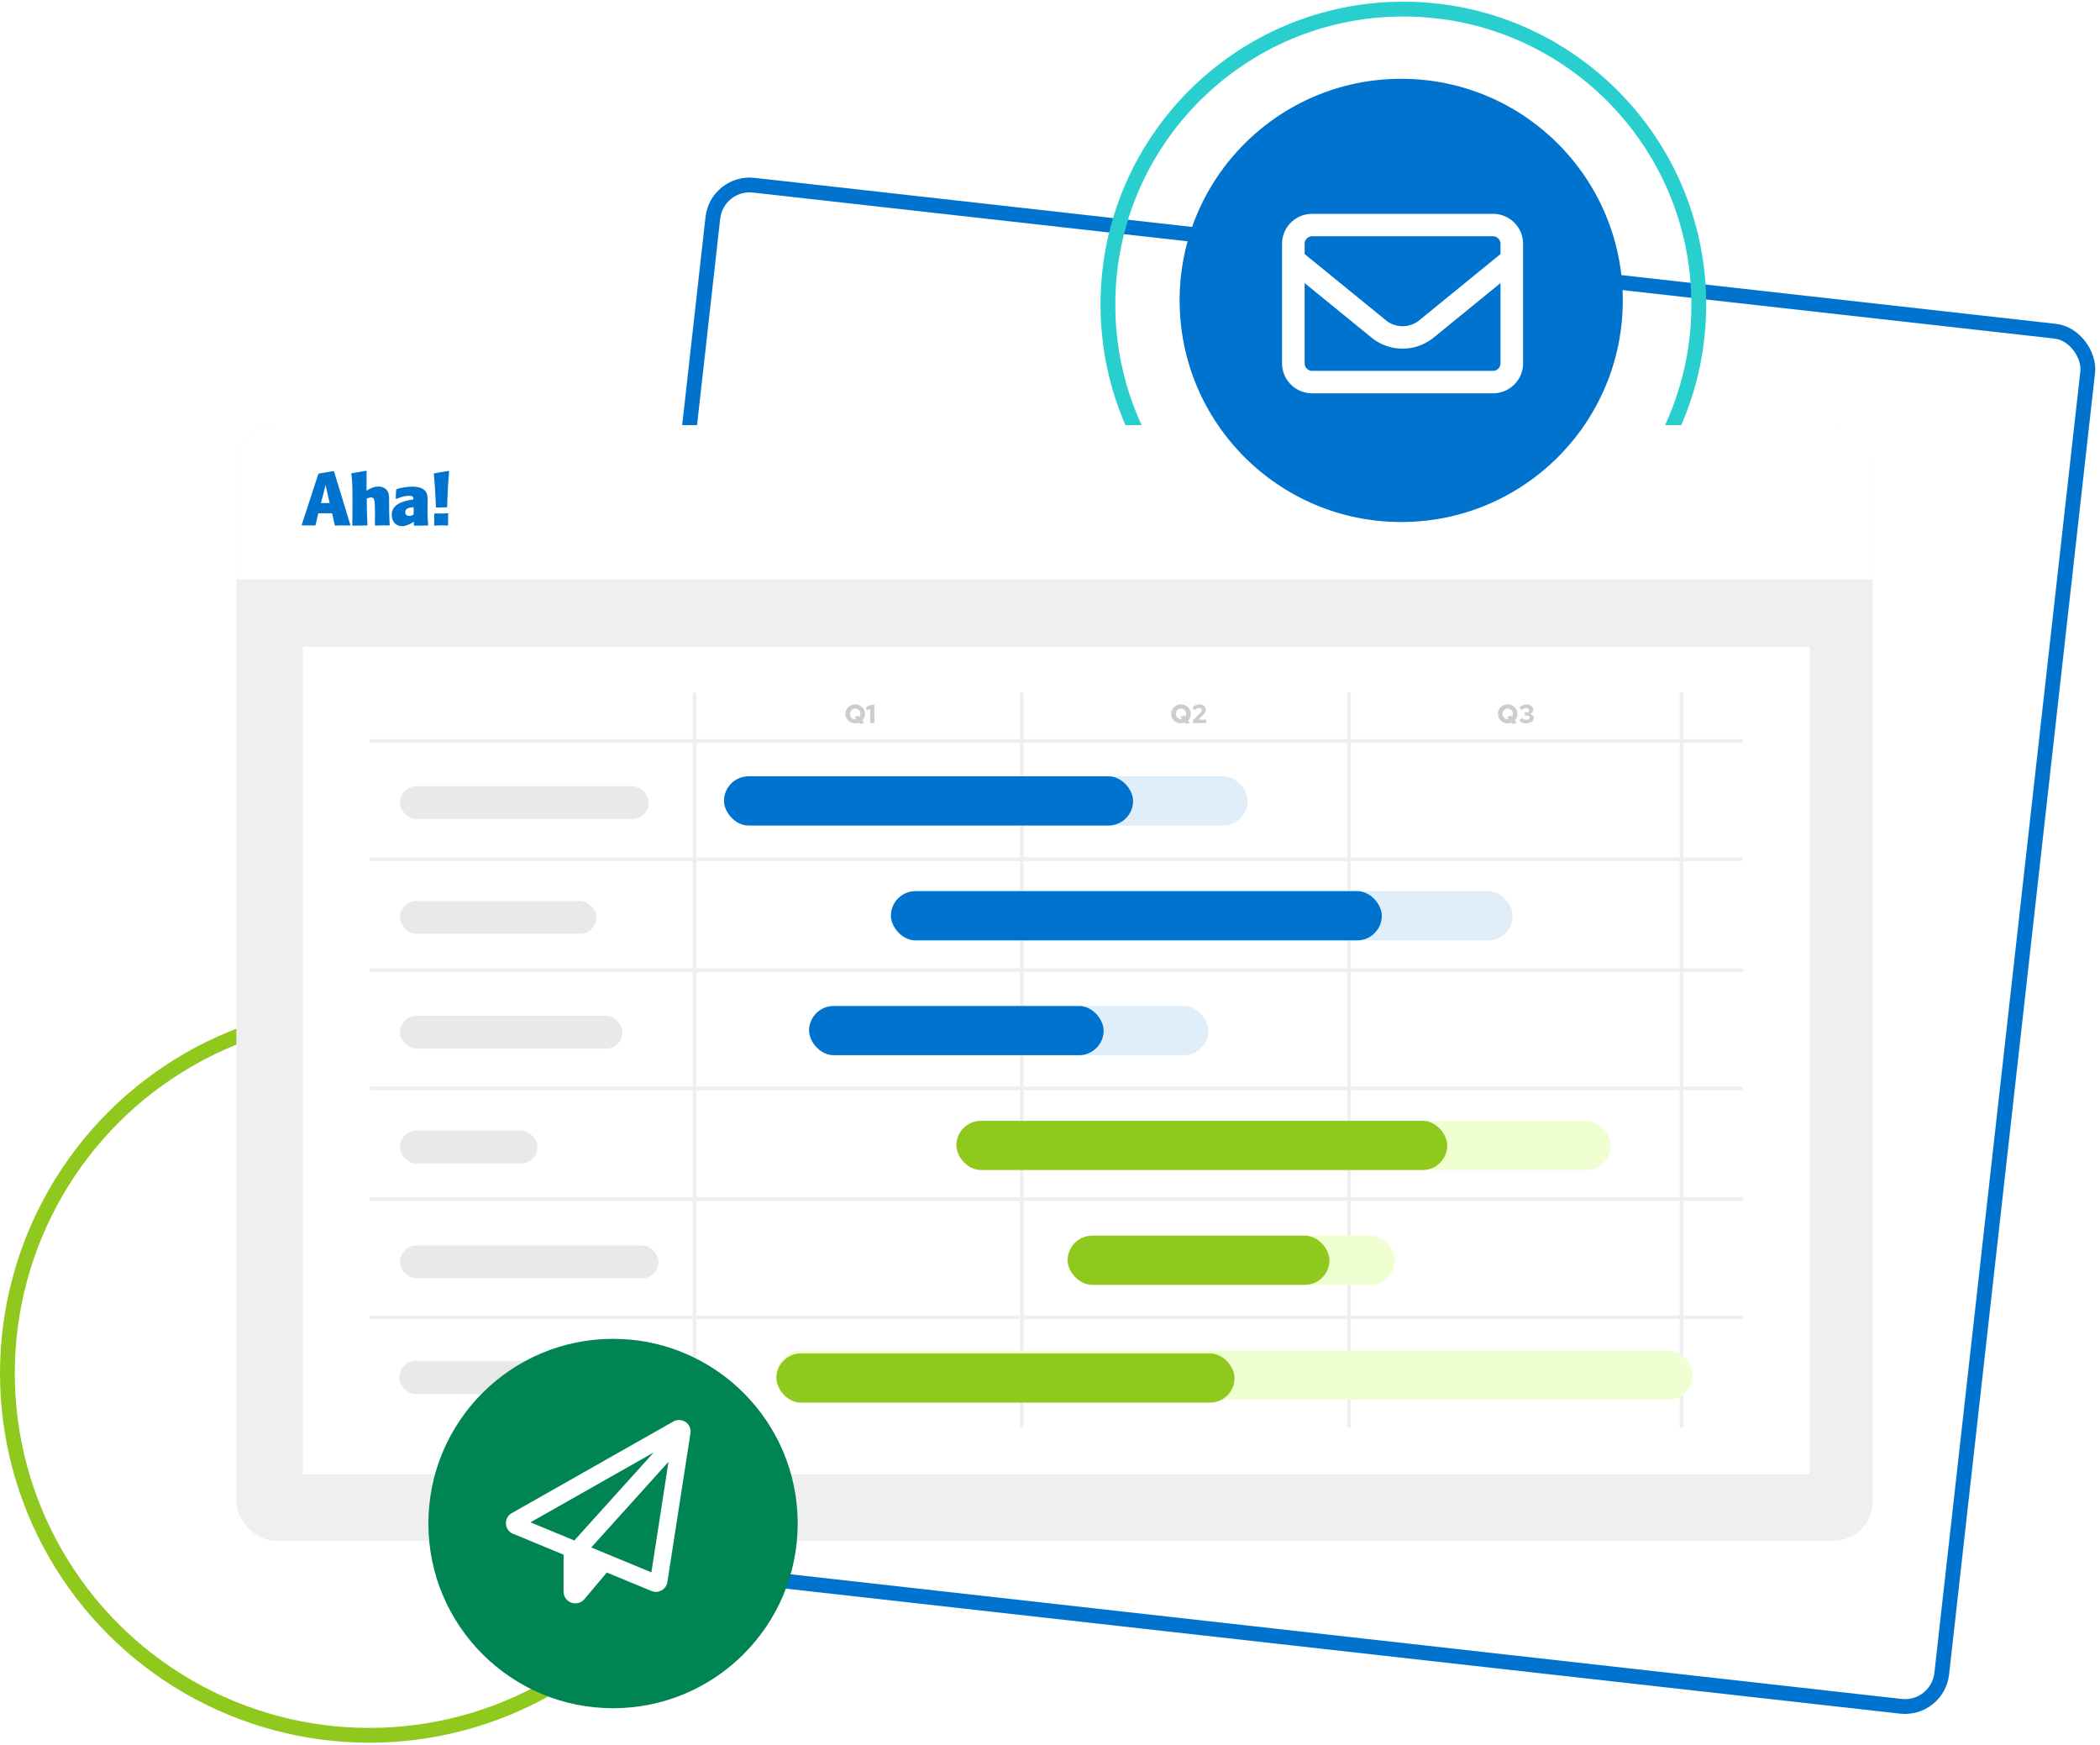 <svg width="568" height="472" fill="none" xmlns="http://www.w3.org/2000/svg"><rect x="193.926" y="48.969" width="374.195" height="374.195" rx="10" transform="rotate(6.4 193.926 48.97)" stroke="#0073CF" stroke-width="4"/><circle cx="379.575" cy="82.373" r="79.91" stroke="#29CFCF" stroke-width="4"/><circle cx="99.888" cy="371.388" r="97.888" stroke="#90C91D" stroke-width="4"/><g filter="url(#a)"><rect x="63.929" y="91" width="442.603" height="301.662" rx="10.623" fill="#EFEFEF"/><path fill="#fff" d="M81.908 150.933h407.544v223.749H81.908z"/><path d="M364.898 163.754v197.855M454.797 163.754v197.855M276.378 163.754v197.855M187.857 163.754v197.855M100.388 332.229h370.584M100.388 300.265h370.584M100.388 270.299h370.584M100.388 238.334h370.584M100.388 208.368h370.584M100.388 176.404h370.584" stroke="#EFEFEF" stroke-linecap="round"/><rect x="209.987" y="341.202" width="247.858" height="13.309" rx="6.654" fill="#F0FFD1"/><rect x="209.987" y="342" width="123.929" height="13.309" rx="6.654" fill="#90C91D"/><rect x="288.771" y="310.149" width="88.52" height="13.309" rx="6.654" fill="#F0FFD1"/><rect x="288.771" y="310.149" width="70.816" height="13.309" rx="6.654" fill="#90C91D"/><rect x="258.674" y="279.097" width="177.041" height="13.309" rx="6.654" fill="#F0FFD1"/><rect x="258.674" y="279.097" width="132.781" height="13.309" rx="6.654" fill="#90C91D"/><rect x="218.839" y="248.043" width="107.995" height="13.309" rx="6.654" fill="#E0EEF9"/><rect x="218.839" y="248.043" width="79.668" height="13.309" rx="6.654" fill="#0073CF"/><rect x="240.969" y="216.989" width="168.189" height="13.309" rx="6.654" fill="#E0EEF9"/><rect x="240.969" y="216.989" width="132.781" height="13.309" rx="6.654" fill="#0073CF"/><rect x="195.824" y="185.935" width="141.633" height="13.309" rx="6.654" fill="#E0EEF9"/><rect x="195.824" y="185.935" width="110.651" height="13.309" rx="6.654" fill="#0073CF"/><rect x="108.188" y="188.597" width="67.276" height="8.872" rx="4.436" fill="#E9E9E9"/><rect x="108.188" y="219.65" width="53.112" height="8.872" rx="4.436" fill="#E9E9E9"/><rect x="108.188" y="250.704" width="60.194" height="8.872" rx="4.436" fill="#E9E9E9"/><rect x="108.188" y="281.757" width="37.179" height="8.872" rx="4.436" fill="#E9E9E9"/><rect x="108.188" y="312.811" width="69.931" height="8.872" rx="4.436" fill="#E9E9E9"/><rect x="108" y="344" width="53" height="9" rx="4.5" fill="#E9E9E9"/><path d="m409.167 171.82-.326-.411c-.16.061-.328.109-.502.142a2.804 2.804 0 0 1-1.58-.135 2.661 2.661 0 0 1-.842-.545 2.633 2.633 0 0 1-.567-.815 2.545 2.545 0 0 1-.198-1.005c0-.359.066-.692.198-.999.137-.311.326-.583.567-.814a2.5 2.5 0 0 1 .842-.545 2.692 2.692 0 0 1 1.041-.199c.373 0 .72.066 1.041.199.321.127.602.309.843.545.241.231.427.503.559.814.137.307.206.64.206.999a2.55 2.55 0 0 1-.73 1.777l.482.609-1.034.383Zm-1.367-1.332a1.419 1.419 0 0 0 .298-.028l-.468-.595 1.034-.382.298.382a1.538 1.538 0 0 0 .233-.814c0-.208-.035-.399-.106-.574a1.35 1.35 0 0 0-.297-.453 1.29 1.29 0 0 0-.439-.298 1.354 1.354 0 0 0-.553-.113c-.198 0-.382.038-.552.113-.17.071-.319.17-.446.298a1.4 1.4 0 0 0-.291.453 1.53 1.53 0 0 0-.106.574c0 .203.036.394.106.573.071.175.168.326.291.454.127.127.276.229.446.304.17.071.354.106.552.106Zm5.046 1.119c-.397 0-.768-.071-1.112-.212a2.284 2.284 0 0 1-.843-.588l.737-.68c.184.198.361.335.531.411.174.075.399.113.672.113.18 0 .336-.023.468-.071a.693.693 0 0 0 .311-.212.504.504 0 0 0 .114-.326c0-.108-.029-.2-.085-.276a.505.505 0 0 0-.227-.177.816.816 0 0 0-.34-.064h-.637v-.899h.524c.203 0 .361-.047.474-.142a.515.515 0 0 0 .17-.411.486.486 0 0 0-.106-.311.64.64 0 0 0-.276-.22.944.944 0 0 0-.397-.078c-.24 0-.446.043-.616.128-.165.08-.344.227-.538.439l-.743-.673c.236-.269.524-.479.863-.63a2.586 2.586 0 0 1 1.077-.234c.363 0 .682.062.956.184.274.118.489.286.644.503.156.213.234.461.234.744 0 .269-.087.505-.262.708a1.374 1.374 0 0 1-.68.425c.326.061.586.189.779.382.194.189.291.42.291.694 0 .284-.085.536-.255.758-.17.222-.404.397-.702.524a2.59 2.59 0 0 1-1.026.191ZM320.798 171.82l-.325-.411a2.967 2.967 0 0 1-.503.142 2.804 2.804 0 0 1-1.579-.135 2.677 2.677 0 0 1-.843-.545 2.633 2.633 0 0 1-.567-.815 2.545 2.545 0 0 1-.198-1.005c0-.359.066-.692.198-.999.137-.311.326-.583.567-.814.241-.236.522-.418.843-.545a2.692 2.692 0 0 1 1.041-.199c.373 0 .72.066 1.041.199a2.5 2.5 0 0 1 .842.545c.241.231.428.503.56.814.137.307.205.64.205.999a2.564 2.564 0 0 1-.729 1.777l.481.609-1.034.383Zm-1.366-1.332a1.4 1.4 0 0 0 .297-.028l-.467-.595 1.034-.382.297.382c.076-.113.132-.238.17-.375.043-.142.064-.288.064-.439a1.53 1.53 0 0 0-.106-.574 1.338 1.338 0 0 0-.298-.453 1.29 1.29 0 0 0-.439-.298 1.352 1.352 0 0 0-.552-.113c-.199 0-.383.038-.553.113a1.37 1.37 0 0 0-.446.298 1.397 1.397 0 0 0-.29.453 1.511 1.511 0 0 0-.106.574c0 .203.035.394.106.573.071.175.167.326.29.454.128.127.276.229.446.304.17.071.354.106.553.106Zm3.232 1.041v-.779l2.096-2.075c.081-.075.144-.148.192-.219.047-.076.082-.151.106-.227a.771.771 0 0 0 .035-.226.475.475 0 0 0-.212-.397.811.811 0 0 0-.517-.163c-.222 0-.43.047-.623.142-.194.09-.404.245-.631.467l-.609-.743a3.1 3.1 0 0 1 .9-.609 2.52 2.52 0 0 1 .998-.206c.354 0 .661.062.921.184.264.118.47.286.616.503.146.213.219.463.219.751 0 .156-.023.307-.07.453a1.49 1.49 0 0 1-.206.418 2.88 2.88 0 0 1-.368.425l-1.431 1.381 2.146-.007v.927h-3.562ZM232.681 171.82l-.326-.411a2.94 2.94 0 0 1-.503.142 2.804 2.804 0 0 1-1.579-.135 2.677 2.677 0 0 1-.843-.545 2.647 2.647 0 0 1-.566-.815 2.545 2.545 0 0 1-.198-1.005c0-.359.066-.692.198-.999a2.54 2.54 0 0 1 .566-.814c.241-.236.522-.418.843-.545a2.692 2.692 0 0 1 1.041-.199c.373 0 .72.066 1.041.199.321.127.602.309.843.545.241.231.427.503.559.814.137.307.206.64.206.999 0 .344-.066.67-.199.977a2.53 2.53 0 0 1-.531.8l.482.609-1.034.383Zm-1.367-1.332a1.419 1.419 0 0 0 .298-.028l-.468-.595 1.034-.382.298.382a1.538 1.538 0 0 0 .233-.814c0-.208-.035-.399-.106-.574a1.35 1.35 0 0 0-.297-.453 1.29 1.29 0 0 0-.439-.298 1.357 1.357 0 0 0-.553-.113c-.198 0-.382.038-.552.113-.17.071-.319.17-.446.298a1.4 1.4 0 0 0-.291.453 1.53 1.53 0 0 0-.106.574c0 .203.036.394.106.573.071.175.168.326.291.454.127.127.276.229.446.304.17.071.354.106.552.106Zm4.04 1.041v-3.795l-1.027.41v-.991l1.452-.581h.722v4.957h-1.147Z" fill="#CDCDCD"/><path d="M63.929 101.622C63.929 95.756 68.685 91 74.55 91H495.91c5.867 0 10.622 4.756 10.622 10.622V132.7H63.929v-31.078Z" fill="#fff"/><path fill-rule="evenodd" clip-rule="evenodd" d="M99.143 108.718c2.394-1.653 4.383-1.284 5.36-.306.748.771.748 1.688.748 3.935 0 1.314 0 3.082.15 5.541a.202.202 0 0 1-.205.213 73.954 73.954 0 0 0-1.401-.026c-.583 0-1.716.049-2.184.069a.193.193 0 0 1-.147-.055.206.206 0 0 1-.062-.146l.005-.63c.044-5.97.05-6.792-1.096-6.792-.403 0-.767.172-1.107.345.018 3.127.06 4.183.153 6.474l.024.594a.16.16 0 0 1-.043.116.172.172 0 0 1-.115.05l-3.76.049a.167.167 0 0 1-.062-.012.144.144 0 0 1-.052-.036.153.153 0 0 1-.047-.113c.087-9.769.017-11.788-.277-13.832a.173.173 0 0 1 .09-.183.155.155 0 0 1 .07-.02c1.66-.25 1.824-.278 3.757-.638a.196.196 0 0 1 .152.063.202.202 0 0 1 .056.155l-.007 5.185Zm-13.052 6.08-.724 3.146a.201.201 0 0 1-.195.155l-3.341-.017a.203.203 0 0 1-.09-.021.212.212 0 0 1-.072-.061.204.204 0 0 1-.026-.18l4.404-13.476a.474.474 0 0 1 .387-.312c.455-.083 1.034-.179 1.632-.278.683-.114 1.393-.232 1.974-.339a.337.337 0 0 1 .34.184l4.37 14.314a.157.157 0 0 1-.149.2l-1.95-.018c-.473 0-1.36.028-1.81.042l-.11.003a.199.199 0 0 1-.128-.041.201.201 0 0 1-.072-.115l-.704-3.186H86.09Zm2.31-6.139v-.001l-.334-1.492c-.269 1.166-.907 3.541-1.235 4.758v.001l-.03.111h2.371c-.199-.817-.482-2.084-.772-3.377Zm20.367 9.629c1.087 0 2.471-.712 3.163-1.227l.011.909a.198.198 0 0 0 .197.195l3.479-.053a.189.189 0 0 0 .138-.065.2.2 0 0 0 .053-.149c-.159-2.022-.198-2.773-.15-5.487l.003-.146c.034-1.798.054-2.878-.883-3.734-1.585-1.447-5.308-.927-7.495-.265a.204.204 0 0 0-.138.182l-.111 2.234a.217.217 0 0 0 .02.097.21.21 0 0 0 .063.076.194.194 0 0 0 .191.022c1.046-.415 2.058-.795 3.302-.795 1.243 0 1.224.517 1.185.996-2.449.33-5.838 1.161-5.838 4.072 0 1.891 1.094 3.138 2.81 3.138Zm3.057-5.116.049-.004v1.976c-1.146.717-2.26.377-2.26-.633 0-1.149 1.313-1.262 2.211-1.339Zm6.281.075a.201.201 0 0 1-.205-.191c-.209-4.919-.272-5.618-.532-8.511l-.031-.341a.203.203 0 0 1 .161-.217l3.735-.63a.197.197 0 0 1 .169.05.2.2 0 0 1 .063.166c-.218 2.294-.463 6.62-.508 9.423a.201.201 0 0 1-.195.197l-2.657.054Zm3.086 4.738a.204.204 0 0 0 .014-.081c-.029-.808-.011-1.775.037-2.902a.202.202 0 0 0-.137-.198.2.2 0 0 0-.084-.008 24.053 24.053 0 0 1-3.353.03.195.195 0 0 0-.152.054.2.2 0 0 0-.064.15c.01.675.006 1.829-.014 2.91a.193.193 0 0 0 .015.082.195.195 0 0 0 .199.121 27.652 27.652 0 0 1 3.345-.031.204.204 0 0 0 .149-.058.196.196 0 0 0 .045-.069Z" fill="#0073CF"/></g><circle cx="378.994" cy="81.24" r="59.933" fill="#0073CF"/><path d="M354.915 63.892c-1.12 0-2.037.91-2.037 2.023v2.793l21.964 17.896a7.162 7.162 0 0 0 9.052 0l21.951-17.896v-2.793a2.036 2.036 0 0 0-2.037-2.023h-48.893Zm-2.037 12.664V98.27c0 1.112.917 2.022 2.037 2.022h48.893c1.12 0 2.037-.91 2.037-2.022V76.556l-18.08 14.737c-4.889 3.981-11.93 3.981-16.807 0l-18.08-14.737Zm-6.111-10.641c0-4.462 3.654-8.09 8.148-8.09h48.893c4.494 0 8.148 3.628 8.148 8.09V98.27c0 4.461-3.654 8.089-8.148 8.089h-48.893c-4.494 0-8.148-3.628-8.148-8.09V65.916Z" fill="#fff"/><circle cx="165.814" cy="412.004" r="49.944" fill="#018454"/><path d="M138.387 409.209c-2.206 1.249-2.001 4.58.351 5.548l13.695 5.665v10.002c0 1.753 1.426 3.166 3.192 3.166.947 0 1.845-.416 2.45-1.142l6.052-7.195 12.094 4.997c1.845.765 3.983-.436 4.286-2.392l6.247-40.281a3.08 3.08 0 0 0-1.318-3.021 3.157 3.157 0 0 0-3.319-.136l-43.73 24.789Zm5.086 2.469 33.334-18.891-21.436 23.761.118.097-12.016-4.967Zm32.709 13.527-16.262-6.73 20.899-23.171-4.637 29.901Z" fill="#fff"/><defs><filter id="a" x="39.929" y="91" width="490.603" height="349.662" filterUnits="userSpaceOnUse" color-interpolation-filters="sRGB"><feFlood flood-opacity="0" result="BackgroundImageFix"/><feColorMatrix in="SourceAlpha" values="0 0 0 0 0 0 0 0 0 0 0 0 0 0 0 0 0 0 127 0" result="hardAlpha"/><feMorphology radius="24" in="SourceAlpha" result="effect1_dropShadow_124_5739"/><feOffset dy="24"/><feGaussianBlur stdDeviation="24"/><feComposite in2="hardAlpha" operator="out"/><feColorMatrix values="0 0 0 0 0.463 0 0 0 0 0.494 0 0 0 0 0.525 0 0 0 0.24 0"/><feBlend in2="BackgroundImageFix" result="effect1_dropShadow_124_5739"/><feBlend in="SourceGraphic" in2="effect1_dropShadow_124_5739" result="shape"/></filter></defs></svg>